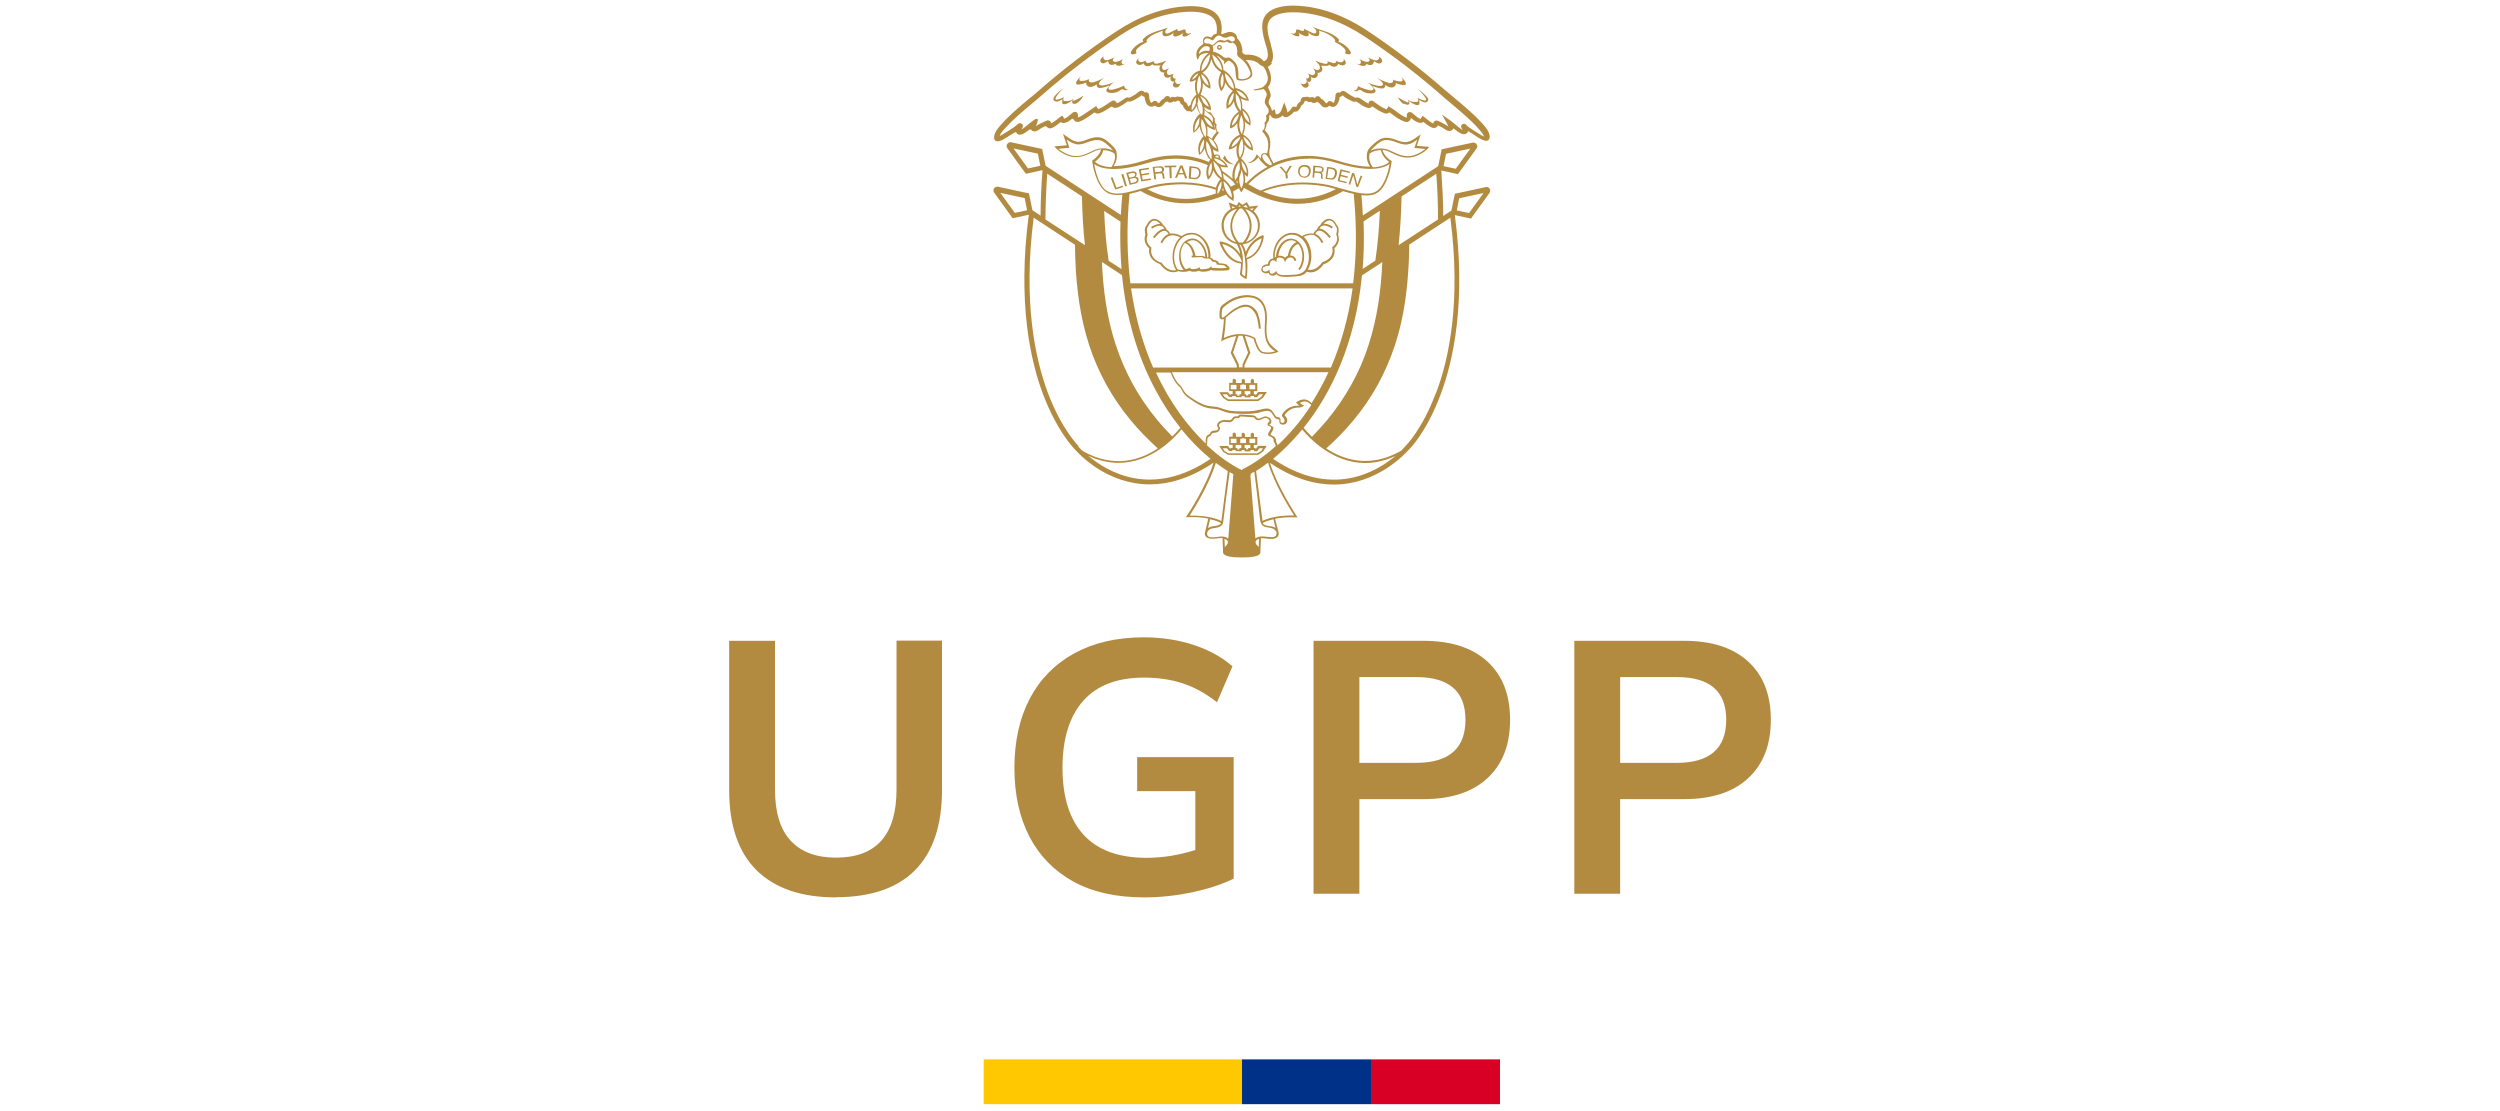 <?xml version="1.0" encoding="UTF-8"?><svg id="Capa_1" xmlns="http://www.w3.org/2000/svg" viewBox="0 0 144 64"><defs><style>.cls-1{fill:#ffc800;}.cls-1,.cls-2,.cls-3,.cls-4{stroke-width:0px;}.cls-2{fill:#d80025;}.cls-3{fill:#003189;}.cls-4{fill:#b38b40;}</style></defs><path class="cls-4" d="M48.16,51.69c-2,0-3.52-.52-4.58-1.56-1.05-1.04-1.58-2.58-1.58-4.62v-8.6h2.64v8.57c0,1.31.3,2.29.9,2.94.6.65,1.47.98,2.61.98,2.33,0,3.49-1.31,3.49-3.93v-8.57h2.62v8.6c0,2.04-.52,3.58-1.55,4.62-1.03,1.04-2.56,1.56-4.57,1.56Z"/><path class="cls-4" d="M65.91,51.69c-1.61,0-2.97-.3-4.08-.91-1.11-.61-1.95-1.47-2.53-2.58-.58-1.12-.87-2.44-.87-3.97s.3-2.88.89-4c.59-1.12,1.45-1.99,2.56-2.6,1.12-.61,2.45-.92,4.01-.92,1.02,0,1.98.15,2.87.44.9.3,1.64.71,2.23,1.23l-.89,2.07c-.65-.51-1.31-.87-1.98-1.09-.67-.22-1.42-.33-2.23-.33-1.54,0-2.71.45-3.5,1.34-.79.9-1.19,2.18-1.19,3.86s.41,2.98,1.22,3.86c.81.88,2.02,1.32,3.62,1.32.45,0,.92-.04,1.39-.11.47-.08.95-.19,1.42-.34v-3.39h-3.35v-1.96h5.56v7c-.67.33-1.47.59-2.4.79-.92.19-1.84.29-2.75.29Z"/><path class="cls-4" d="M75.66,51.48v-14.57h6.32c1.6,0,2.83.4,3.7,1.2.87.8,1.3,1.91,1.3,3.35s-.43,2.55-1.3,3.36c-.87.81-2.1,1.21-3.7,1.21h-3.68v5.45h-2.64ZM78.3,43.94h3.26c1.9,0,2.85-.83,2.85-2.48s-.95-2.46-2.85-2.46h-3.26v4.94Z"/><path class="cls-4" d="M90.68,51.48v-14.57h6.32c1.6,0,2.83.4,3.7,1.2.87.8,1.3,1.91,1.3,3.35s-.43,2.55-1.3,3.36c-.87.81-2.1,1.21-3.7,1.21h-3.68v5.45h-2.64ZM93.32,43.94h3.26c1.9,0,2.85-.83,2.85-2.48s-.95-2.46-2.85-2.46h-3.26v4.94Z"/><path class="cls-4" d="M72.72,15.66c.07.08.21.12.35.06.02.06.07.11.14.14.03.01.06.02.09.02.07,0,.15-.03.23-.09.09.13.31.16.54.16.13,0,.27-.01.39-.02.06,0,.12,0,.16-.01.29-.01.5-.08.66-.27.15.05.54.15.96-.43.12-.04.73-.26.62-.92.09-.08.38-.39.21-.78.02-.09.09-.38-.05-.52-.03-.06-.16-.34-.4-.39-.15-.03-.3.03-.45.19-.02.02-.09.09-.11.16-.14.08-.19.22-.21.27-.11.06-.17.16-.2.23-.2-.04-.42,0-.66.14-.16-.12-.35-.19-.56-.19h0c-.26,0-.52.12-.73.34-.27.3-.4.73-.36,1.14-.06,0-.11.01-.16.05-.09.06-.14.17-.15.28h0s0,0,0,0c-.11,0-.21.03-.29.1-.13.15-.09.29-.03.36M75.73,13.58c.28.11.39.42.39.42l.1-.04s-.13-.36-.46-.49h0c.03-.06.09-.16.2-.18.11-.02.3.04.61.42l.09-.07c-.25-.32-.47-.47-.66-.47.03-.06.08-.13.17-.16.14-.05.32,0,.54.15l.06-.09c-.2-.14-.38-.2-.53-.18,0-.01.02-.02.03-.03.12-.12.24-.18.35-.16.2.04.32.33.32.33h0s.01.02.01.02c.1.09.05.34.02.43v.02s0,.02,0,.02c.18.39-.18.68-.2.69l-.03.02v.03c.13.65-.52.82-.55.83h-.02s-.01.02-.01.02c-.33.46-.66.46-.83.42.26-.42.28-1.05.02-1.54-.07-.14-.16-.26-.26-.35.24-.12.46-.15.64-.08M72.82,15.38c.06-.06.15-.07.2-.06.05,0,.07,0,.09-.02.02-.01.04-.04.03-.08,0-.08.04-.16.1-.2.06-.04.14-.04.19,0l.1.08v-.13s0-.06.02-.09c.04-.04.12-.06.19-.04.05,0,.2.03.23.14l.04.13.06-.12c.07-.13.2-.18.3-.16.1.01.17.09.19.2l.11-.02c-.03-.16-.13-.26-.28-.29-.03,0-.05,0-.08,0,.03-.17.14-.58.47-.67.06.07.11.15.15.25.16.39.09.9-.15,1.19l.08.07c.27-.32.34-.87.16-1.3-.12-.3-.34-.48-.61-.51-.22-.02-.43.07-.61.27-.16.18-.27.43-.3.7,0,0,0,.04,0,.06-.01,0-.03.02-.04.03-.01.01-.02.02-.03.04-.03-.37.1-.75.34-1.02.18-.2.41-.31.64-.31h0c.33,0,.63.2.81.56.24.47.23,1.06-.03,1.45-.1.19-.42.29-.61.29-.04,0-.1,0-.17.01-.26.02-.75.06-.84-.11l-.02-.03-.03-.08c-.08.09-.2.19-.31.15-.04-.02-.08-.06-.08-.12v-.12s-.09.07-.09.07c-.11.08-.22.06-.28,0-.05-.05-.04-.13.02-.21M73.63,14.73c.03-.25.13-.48.27-.65.15-.17.33-.25.51-.24.1.01.19.05.27.11-.38.15-.47.64-.5.78-.06.02-.12.06-.16.12-.06-.07-.15-.11-.27-.12-.04,0-.09,0-.13,0"/><path class="cls-4" d="M66.2,14.29c-.11.66.5.88.62.92.27.38.56.47.77.47.13,0,.23-.04.28-.06.1.03.2.04.3.04.12,0,.25-.02.36-.07.03.03.09.06.19.06.1,0,.23,0,.34-.06.04.04.11.06.2.06.18,0,.36-.01.5-.11.03.02.07.04.13.04.27.01.54.02.81-.01.06,0,.11-.03.12-.08.01-.05-.01-.11-.06-.15-.01,0-.02-.01-.03-.02-.02-.01-.04-.02-.04-.03,0,0,0,0,0-.01,0-.01-.01-.03-.03-.04h-.02c-.08-.05-.19-.06-.3-.07-.05,0-.09,0-.13-.01-.03-.11-.15-.18-.27-.18-.01,0-.03,0-.03,0,0,0-.01-.01-.02-.02,0,0,0-.01-.01-.02-.04-.05-.1-.08-.16-.09.03-.4-.1-.81-.37-1.1-.2-.22-.45-.34-.71-.34h-.02c-.2,0-.39.07-.56.19-.24-.13-.46-.18-.66-.14-.03-.06-.09-.17-.2-.23-.02-.05-.07-.19-.21-.27-.02-.06-.09-.14-.11-.16-.15-.15-.3-.21-.45-.19-.24.05-.37.32-.4.39-.14.14-.08.43-.05.52-.17.39.12.7.21.78M69.78,15h0s.02.05.05.06c.03.02.06.02.09.02.08,0,.16.05.16.12v.04s.04,0,.04,0c.05.01.12.02.18.02.09,0,.18.02.25.04,0,0,0,0,0,0,0,0,0,.02.01.02.02.04.06.05.08.07,0,0,.02.01.02.02.02.01.02.02.02.02,0,0,0,0-.03,0-.26.03-.53.02-.79,0-.05,0-.07-.01-.07-.02l-.02-.08-.06.06c-.12.1-.29.11-.47.12-.05,0-.11,0-.12-.04l-.02-.08-.07.04c-.09.06-.2.07-.34.07-.06,0-.11-.01-.11-.03l-.02-.06-.06.03c-.06.03-.14.05-.21.06-.26-.27-.36-.77-.23-1.18.03-.09.09-.22.18-.32.35.09.45.56.48.72h-.08s0,.11,0,.11l.52-.02s.09,0,.11.01c.05.05.1.07.15.07.03,0,.06,0,.09,0,.09,0,.18,0,.23.06M68.37,13.95c.07-.05.16-.09.27-.11.15-.02.31.04.45.18.21.2.33.5.33.79-.01,0-.03-.02-.04-.03-.06-.04-.14-.04-.19-.04h-.33c-.02-.14-.13-.64-.5-.79M68.62,13.5h0c.23,0,.46.1.64.31.24.26.36.65.34,1.02h-.05s-.01,0-.02,0c0-.32-.13-.66-.37-.88-.17-.16-.36-.23-.54-.21-.3.04-.53.25-.64.59-.12.37-.09.89.2,1.23-.12,0-.24-.01-.35-.04-.26-.39-.27-.98-.03-1.45.18-.36.48-.56.81-.56M66.1,13.49c-.03-.09-.08-.34.02-.43h.01s0-.02,0-.02c0,0,.12-.29.32-.33.11-.02.22.03.35.16,0,0,.02.02.03.03-.15-.01-.33.05-.53.18l.06.09c.22-.15.4-.2.54-.15.09.03.14.1.17.16-.19,0-.41.15-.66.47l.09.07c.3-.39.5-.44.61-.42.1.02.17.12.2.18t0,0c-.33.13-.45.47-.46.49l.1.04s.11-.31.39-.42c.18-.07.4-.04.64.08-.1.09-.19.21-.26.35-.25.49-.24,1.12.02,1.54-.17.04-.5.04-.83-.42v-.02s-.03,0-.03,0c-.03,0-.68-.18-.56-.83v-.03s-.02-.02-.02-.02c-.02-.01-.38-.3-.2-.69v-.02s0-.02,0-.02Z"/><path class="cls-4" d="M71.48,15.2c0,.18-.02.38-.06.58v.02s.01.02.01.02c0,0,.12.16.32.23l.06.02v-.07s.08-.52.02-1.06c.67-.21.88-.89.94-1.17.04-.17.03-.18,0-.2l-.02-.02h-.03c-.57.23-.84.65-.96.97-.04-.17-.11-.32-.18-.45.55-.06.99-.53.99-1.09,0-.32-.14-.61-.36-.81l.27-.33-.51.06-.15-.26-.26.16-.21-.17-.11.21-.47-.18.12.38c-.36.21-.53.59-.53.94,0,.45.27.95.87,1.07.02.03.15.22.21.6-.19-.3-.54-.64-1.13-.74h-.05s-.01.04-.01.04c-.02.05.12.35.26.57.18.28.49.61.96.66M71.8,14.77c.07-.29.28-.79.87-1.05-.04.25-.23.95-.9,1.14l.02-.09ZM72.22,12l-.1.12s-.1-.07-.15-.09l.25-.03ZM72.46,13c0,.44-.29.82-.7.94.65-.87.19-1.62-.04-1.9.42.11.74.5.74.95M71.77,11.8l.1.18c-.09-.04-.18-.06-.27-.07l.17-.11ZM71.38,11.82l.1.08s-.01,0-.02,0c-.05,0-.09,0-.13.01l.05-.09ZM71.15,11.95c-.06.02-.11.04-.16.06l-.05-.14.21.08ZM70.48,13c0-.41.24-.85.77-.96-.23.28-.7,1.02-.05,1.91-.49-.13-.71-.56-.71-.95M71.41,12.01s.03,0,.05,0c.03,0,.05,0,.08,0,.11.11.9.94.05,1.96-.04,0-.08,0-.12,0-.04,0-.07,0-.11,0-.85-1.03-.05-1.86.06-1.96M71.38,14.09s.05,0,.07,0c.12.16.2.39.24.67l.02.11v.05c.06.42.03.84.01,1-.1-.05-.16-.12-.19-.15.04-.22.05-.43.06-.63v-.22s0,0,0,0c-.02-.44-.13-.7-.2-.83M71.48,14.95l.07.14h0c-.71-.05-1.05-.79-1.15-1.04.65.15.96.62,1.09.9"/><path class="cls-4" d="M67.73,4.78c-.05-.05-.05-.15-.02-.21,0-.02.02-.04.04-.05,0,0,0,0,0,0-.06.03-.16,0-.19-.07-.04-.08.01-.19.1-.22-.07.01-.13.05-.2.07-.07.02-.15.03-.2-.01-.05-.04-.06-.13-.04-.19.02-.06.07-.12.12-.17-.11.02-.21.13-.31.1-.11-.04-.12-.19-.06-.29.06-.1.16-.16.22-.26-.16.08-.34.14-.51.18-.06.01-.14.02-.18-.02-.04-.03-.03-.09,0-.12l-.25.08c-.06.02-.12.04-.18.02-.06-.02-.1-.09-.07-.14-.09.05-.19.11-.29.1-.06,0-.11-.04-.14-.09-.04-.06,0-.09.05-.14-.1.04-.2.16-.17.27.02.08.12.12.2.12s.16-.05.23-.1c-.03.02.06.12.07.13.06.04.15.06.22.04.04,0,.08-.03.12-.05.01,0,.11-.05.11-.06,0,.05.08.07.13.07.11,0,.22,0,.33,0-.08.07-.1.19-.05.29.05.09.17.14.27.11-.09.09-.02.26.11.3.1.03.22-.02.29-.1-.01.01-.02.03-.03.04,0,.02-.01.03-.02.05-.01.03-.02.07-.01.1,0,.03.02.06.04.09.02.02.04.04.06.05.01,0,.03,0,.04,0,.04,0,.06-.01.09-.03-.02.03-.04.06-.05.1-.02.03-.03.07-.04.1-.01.09.06.16.14.17.05,0,.09,0,.14-.02.09-.05.14-.15.19-.25-.07.09-.23.1-.31,0"/><path class="cls-4" d="M63.59,3.64c.07-.02.13-.06.19-.1.02,0,.04-.02.05,0,.01.01.01.03.02.05,0,.08.09.14.18.15.08,0,.17-.03.24-.08,0,.02,0,.03,0,.05.03.05.1.08.17.08.06,0,.13-.02.19-.04.08-.02.16-.05.21-.12-.04.04-.09.08-.15.07-.06,0-.1-.08-.09-.14.01-.06.05-.11.09-.16-.11.06-.22.12-.35.15-.05.01-.1.02-.15.01-.05-.01-.1-.06-.09-.11,0-.03.02-.05.04-.08.03-.03.07-.06.11-.08-.1.04-.2.08-.3.12-.07.03-.15.06-.23.06-.08,0-.16-.06-.17-.14,0-.03,0-.06.02-.09-.01,0-.03.02-.04.03-.05.04-.1.08-.13.14-.03.06-.03.13.01.18.05.05.13.07.2.05"/><path class="cls-4" d="M68.61,1.9s-.02,0-.03.01c0,0-.02,0-.03.01-.04.01-.07.02-.11.02-.06,0-.12-.04-.14-.1,0-.04,0-.08-.02-.12-.02-.03-.07-.03-.11-.02-.09.02-.28.15-.35.04-.01-.02-.01-.04,0-.06,0-.01,0-.03.01-.04-.08.07-.16.09-.25.14-.09.05-.18.09-.27.13-.05.02-.13.04-.17-.01-.05-.06,0-.17.05-.22.05-.06.05-.06.11-.1-.24.09-.45.15-.7.23-.26.09-.51.2-.71.39-.03.03-.06.06-.07.1,0,.04.01.09.05.1-.29.09-.54.29-.7.54-.03.05-.06.13-.01.17.02.02.05.02.08.02.08,0,.17-.03.24-.08-.05-.03-.06-.1-.04-.15.02-.05.06-.1.1-.13.16-.15.36-.27.57-.36-.03.01-.07-.02-.07-.05,0-.04.02-.07.04-.09.02-.02.04-.05.06-.07.1-.1.21-.17.33-.23.13-.06.26-.11.4-.16.02,0,.04-.01.06-.02,0,0,.05-.01.05-.02-.04.13-.05.32.14.32.19,0,.38-.09.5-.23-.04.06-.07.14-.03.2.04.05.12.05.18.03.15-.04.29-.11.4-.21-.05.06-.09.15-.04.2,0,0,.01.01.02.02.03.01.07.01.11,0,.05,0,.1-.02.15-.05.06-.03.12-.07.17-.11,0,0,.04-.03.02-.03"/><path class="cls-4" d="M64.75,4.93c-.22.11-.46.19-.71.24-.07.01-.18,0-.19-.07,0-.03.01-.06.03-.09.08-.12.2-.23.33-.3-.22.1-.45.18-.68.21-.1.01-.23,0-.23-.1,0-.04.02-.07.05-.11.09-.11.2-.21.33-.29-.2.13-.41.23-.64.3-.09.03-.2.05-.28,0-.05-.04-.06-.12-.03-.17-.14.08-.29.12-.45.11-.03,0-.06,0-.08-.02-.07-.07.01-.19.07-.26-.09.09-.18.18-.25.29-.04.06-.06.15,0,.19.02.01.05.01.08.01.05,0,.11,0,.16-.02.03,0,.07-.01.1-.02.04-.01.08-.02.11-.04.02,0,.09-.03.1-.05-.05.13.09.27.23.27.14,0,.27-.08.39-.16-.05.07,0,.16.07.2.07.03.16.02.24,0,.14-.03.27-.07.41-.13-.05.13-.24.22-.17.34.03.05.09.07.14.08.22.04.46,0,.64-.14.04-.03.08-.06.13-.06.04,0,.07.03.11.04.07.03.16.02.23-.02-.14.01-.26-.13-.24-.26"/><path class="cls-4" d="M61.81,5.83s0-.07.01-.1c0-.01.01-.02.02-.03-.01,0-.02.01-.04.02-.01,0-.03.02-.04.02-.03.01-.05.03-.08.04-.06.02-.12.04-.18.04-.04,0-.08,0-.12,0-.02,0-.04,0-.06,0-.02,0-.04,0-.05-.02-.01-.02-.02-.04-.02-.06,0-.02,0-.05,0-.07,0,0,0-.01,0-.02,0-.02.01-.04.03-.05.01-.02.02-.03.04-.04-.13.09-.28.15-.43.18-.02,0-.05,0-.07,0-.04-.03-.02-.09,0-.14.12-.2.28-.37.46-.53-.19.12-.36.27-.5.43-.06.07-.12.15-.1.24.02.08.12.11.2.11.08,0,.15-.05.22-.08.02-.01.04-.02.06-.03.02,0,.04-.01.05-.02-.02.06-.03.12-.03.17,0,.03,0,.05.02.07.01.02.04.04.06.04.03,0,.06,0,.09,0,.04-.01.08-.02.12-.04.06-.02.12-.05.17-.09.04-.02.07-.05.11-.09,0,0,.01-.02.02-.02,0,.01,0,.02,0,.03,0,.01,0,.02-.01.04,0,.03,0,.06,0,.08.01.03.04.06.06.07.01,0,.03,0,.04,0,.02,0,.03,0,.05,0,.06,0,.11-.04.16-.07.14-.1.26-.24.33-.4-.16.11-.33.21-.51.28-.02,0-.09.03-.1,0"/><path class="cls-4" d="M77.34,3.36c.05.04.08.07.05.14-.03.06-.08.08-.14.09-.1.01-.2-.04-.29-.1.03.05-.01.12-.07.14-.06.02-.12,0-.18-.02l-.25-.08s.03.09,0,.12c-.05.04-.12.03-.18.02-.18-.04-.35-.1-.51-.18.06.09.16.16.22.26.06.1.05.25-.06.28-.11.04-.2-.07-.31-.1.05.05.1.1.12.17.02.06.02.15-.04.19-.05.05-.14.04-.2.01-.07-.02-.13-.06-.2-.07.08.03.14.14.1.22-.03.07-.12.1-.19.07,0,0,0,0,0,0,.01.01.03.03.04.05.03.06.03.16-.02.21-.07.09-.24.09-.31,0,.04.1.09.2.19.25.04.02.09.03.13.02.08-.01.15-.08.14-.17,0-.04-.02-.07-.03-.1-.02-.03-.04-.06-.05-.1.03.02.05.04.09.04.01,0,.03,0,.04,0,.03-.01.05-.03.06-.05.02-.02.03-.06.04-.09,0-.03,0-.07-.01-.1,0-.02-.01-.03-.02-.05,0-.01-.02-.03-.03-.04.07.08.19.13.29.1.12-.04.19-.21.11-.3.1.03.22-.02.27-.11.05-.09.03-.22-.05-.29.11,0,.22,0,.33,0,.06,0,.13-.01.13-.07,0,.01.1.06.11.07.04.02.08.04.12.05.07.01.16,0,.22-.04.01-.01.1-.11.07-.13.07.04.15.09.24.1.09,0,.18-.04.2-.12.03-.11-.07-.24-.17-.27"/><path class="cls-4" d="M78.28,3.71c-.06,0-.11-.04-.15-.07.04.07.13.1.21.12.06.02.12.04.19.04.06,0,.13-.03.17-.08,0-.02,0-.03,0-.05.07.05.15.08.24.08.09,0,.17-.07.18-.15,0-.02,0-.04.02-.05.01-.01.04,0,.05,0,.06.04.12.08.19.1.07.02.15,0,.2-.05.04-.05.04-.12.01-.18-.03-.06-.08-.1-.13-.14-.01,0-.03-.02-.04-.03.01.03.02.06.02.09-.01.08-.09.13-.17.14-.08,0-.16-.03-.23-.06-.1-.04-.2-.08-.3-.12.04.02.08.05.11.08.02.02.04.05.04.07,0,.05-.04.1-.09.11-.05.01-.1,0-.15-.01-.12-.03-.24-.09-.35-.15.04.05.08.1.09.16,0,.06-.03.14-.09.14"/><path class="cls-4" d="M74.38,1.93s.11.09.17.11c.05.02.1.04.15.05.04,0,.07,0,.11,0,0,0,.02,0,.02-.02.05-.05,0-.14-.04-.2.11.1.25.17.4.21.06.02.14.02.18-.03.04-.06,0-.14-.03-.2.12.14.31.23.5.23.18,0,.17-.19.13-.32,0,0,.05.01.05.02.02,0,.04.01.06.02.14.04.27.09.4.16.12.06.24.14.33.23.02.02.04.04.06.07.02.03.04.06.04.09,0,.04-.04.07-.07.05.21.08.4.21.56.36.04.04.08.08.1.14.02.05,0,.12-.04.15.07.05.15.08.24.08.03,0,.06,0,.08-.02.05-.04.02-.12-.01-.17-.16-.25-.41-.45-.7-.54.04,0,.06-.06.05-.1,0-.04-.04-.07-.07-.1-.2-.19-.45-.3-.71-.39-.26-.09-.52-.16-.77-.28.06.04.13.08.18.14.05.05.1.16.05.22-.04.05-.12.04-.17.02-.09-.04-.18-.08-.27-.13-.09-.05-.17-.07-.25-.14,0,.01.01.03.01.04,0,.02,0,.04,0,.06-.07.11-.26-.02-.35-.04-.04,0-.09,0-.11.02-.02.03,0,.08-.02.12-.01.06-.08.1-.14.1-.04,0-.08,0-.11-.02,0,0-.02,0-.03-.01,0,0-.02-.01-.03-.01-.01,0,.02.03.02.03"/><path class="cls-4" d="M78.2,5.21s.07-.04.11-.04c.05,0,.09.03.13.06.18.13.42.18.64.14.06-.01.12-.03.14-.08.06-.12-.12-.22-.17-.34.13.06.27.1.41.13.08.02.16.03.24,0,.07-.04.12-.13.07-.2.12.08.24.16.39.16.14,0,.28-.14.23-.27,0,.02.08.04.1.05.04.01.07.03.11.04.03,0,.06.02.1.02.05.01.11.02.16.02.03,0,.05,0,.08-.01.06-.04.04-.13,0-.19-.07-.11-.16-.2-.25-.29.06.07.15.19.07.26-.02.02-.05.02-.08.02-.16,0-.31-.03-.45-.11.03.05.02.14-.03.17-.08.06-.19.04-.28,0-.23-.07-.44-.17-.64-.3.12.08.23.17.33.29.02.03.05.07.05.11,0,.09-.14.11-.23.1-.24-.04-.47-.11-.68-.21.13.07.25.18.33.3.02.03.04.06.03.09-.01.07-.11.08-.19.07-.25-.05-.49-.13-.71-.24.02.13-.1.27-.24.26.07.04.16.05.23.02"/><path class="cls-4" d="M80.87,5.96s.1.06.16.07c.02,0,.03,0,.05,0,.01,0,.03,0,.04,0,.03-.02.05-.04.06-.07,0-.03.01-.05,0-.08,0-.01,0-.03-.01-.04,0,0,0-.02,0-.03,0,0,.02.01.02.02.04.03.07.06.11.09.05.03.11.06.17.09.04.01.08.03.12.04.03,0,.06.01.09,0,.02,0,.05-.02.06-.04.01-.02.02-.05.02-.07,0-.06,0-.12-.03-.18.02.01.03.02.05.02.02.01.04.02.06.03.07.04.14.08.22.09.08,0,.17-.03.2-.11.03-.09-.03-.17-.1-.24-.15-.16-.32-.31-.5-.43.17.16.33.33.46.53.03.04.05.11,0,.14-.02.01-.05,0-.07,0-.15-.03-.3-.09-.43-.18.02.01.03.03.04.04.01.01.02.03.03.05,0,0,0,.01,0,.02,0,.02,0,.05,0,.07,0,.02-.01.04-.02.06-.01.01-.03.01-.05.02-.02,0-.04,0-.06,0-.04,0-.08,0-.12,0-.06,0-.12-.02-.18-.04-.03-.01-.06-.02-.08-.04-.01,0-.03-.02-.04-.02-.01,0-.02-.02-.04-.02,0,.01.01.02.02.03.01.03.02.06.01.1s-.08.01-.1,0c-.18-.07-.35-.17-.51-.28.07.16.19.3.33.4"/><path class="cls-4" d="M71.12,9.46c-.43-.06-.57-.51-.57-.51l-.11.17c.29.41.67.34.67.34"/><path class="cls-4" d="M70.24,2.59c-.07,0-.14.06-.14.14s.06.14.14.14.14-.06.14-.14-.06-.14-.14-.14M70.24,2.78s-.06-.03-.06-.06.03-.06.06-.06.06.03.06.06-.03.06-.06.06"/><path class="cls-4" d="M85.81,10.87c-.04-.07-.12-.1-.2-.1l-1.81.39-.2.97-.47.31c0-.84-.05-1.71-.11-2.62l.96.21,1.07-1.48c.05-.07.06-.17,0-.24-.04-.07-.12-.1-.2-.1l-1.81.39-.2.97-4.34,2.84c-.02-.37-.04-.75-.08-1.14,0-.01,0-.02,0-.03.1.01.2.02.3.02.24,0,.45-.05.62-.16.6-.39.79-1.55.82-1.79v-.03s-.06-.04-.06-.04c-.11-.08-.39-.29-.47-.61.1.01.19.03.29.07.08.03.17.07.26.12.25.12.54.26.9.26.12,0,.24-.02.37-.05.57-.19.8-.48.81-.49l.06-.08-.71-.06.22-.66-.14.1s-.34.25-.49.3h-.03c-.13.05-.29.1-.72-.07-.27-.11-.5-.15-.7-.13-.25.03-.43.19-.59.32-.15.14-.35.3-.41.51v.03s-.02.07-.02.11h0s0,.01,0,.01c0,.07,0,.13,0,.2.01.1.04.19.08.28.03.07.07.14.11.2t0,0c-.44,0-1.04-.08-1.85-.34-.59-.18-1.17-.28-1.73-.28h0c-.8,0-1.47.18-2.01.43,0-.02,0-.04,0-.05-.02-.04-.04-.08-.06-.12-.07-.1-.13-.21-.15-.34-.02-.14,0-.28.03-.42.03-.2.02-.38-.03-.56-.03-.11-.08-.2-.15-.28-.03-.03-.06-.06-.08-.1-.01-.01-.02-.03-.04-.05.07-.11.1-.22.1-.33,0-.01.01-.03.02-.04h.01s.02-.04.03-.06c.02-.02.04-.05.05-.07.04-.07.05-.14.05-.22v-.12s.04-.02.05-.04c.06.14.17.22.32.22.14,0,.29-.07.4-.18.02.03.06.07.11.09.12.04.23-.03.27-.06.1-.07.2-.14.28-.25.04.01.08.01.11,0,.14-.02.22-.16.27-.27v-.02c.03-.05.04-.06.05-.07.1-.05.15-.15.18-.24.01,0,.03,0,.04-.01.05-.02.07-.02.11.02.06.05.15.05.21.02.06.06.13.08.21.07.05,0,.1-.03.14-.07.02.01.04.03.07.04.04.02.07.05.12.11l.02.02c.1.14.21.16.28.16.06,0,.14-.02.22-.1.12.08.21.07.27.06.07-.02.16-.07.23-.22.06-.12.09-.24.1-.35.06,0,.12-.03.17-.09.02.01.03.03.04.04.02.02.04.04.06.05.12.09.26.16.4.23.04.02.1.05.16.05.06,0,.1,0,.13-.01.02.01.04.02.06.04.38.27.61.39.78.3.02-.01.05-.03.07-.07.22.16.45.31.72.41.06.02.12.02.17,0,.04-.01.08-.04.1-.06.06.04.12.08.18.13.2.15.41.3.65.39.14.06.23.04.29,0,.07-.05.11-.12.12-.2.13.11.26.22.47.28h.01c.11.02.18,0,.23-.05.15.12.31.24.5.33.09.04.19.03.27-.03.04-.03.06-.06.07-.1.15.07.29.14.42.23.06.04.22.16.39.05.04-.02.07-.06.09-.11.08.07.16.13.25.19.08.06.31.22.48.12.04-.02.09-.06.11-.15.05.03.1.06.16.1.08.05.17.1.25.16.18.12.37.25.59.3h.01s.02,0,.04,0c.05,0,.1-.02.13-.05.05-.05.07-.11.07-.19-.03-.32-.24-.54-.42-.75-.48-.53-1.04-1-1.58-1.45-.2-.17-.42-.35-.62-.52-1.38-1.2-2.81-2.3-4.37-3.34-1.37-.92-2.76-1.42-4.12-1.48-.59-.03-1.05.05-1.42.23-.84.44-.57,1.35-.37,2.02l.02.06c.12.36.13.62.04.76-.04.06-.09.1-.17.13,0,0,0,0,0,0l-.02-.02c-.35-.4-.9-.37-1.06-.36-.06-.04-.13-.08-.16-.11.02-.25-.04-.48-.16-.67-.04-.06-.09-.12-.14-.17,0,0,0,0,0,0,0,0,0,0,0-.01,0-.09-.05-.18-.11-.24-.08-.07-.19-.11-.31-.11-.11,0-.2.04-.28.07h-.02c-.06.03-.13.06-.17.05,0,0-.02,0-.03-.01.08-.43,0-.83-.22-1.09-.4-.47-1.18-.53-1.75-.5-1.37.07-2.75.57-4.12,1.48-1.56,1.04-2.99,2.14-4.37,3.34-.2.18-.41.35-.62.52-.54.45-1.1.92-1.58,1.46-.18.2-.39.43-.42.74-.01.13.06.19.09.21.03.02.07.03.12.03.11,0,.25-.06.43-.17.1-.07.2-.13.3-.19.08-.05.17-.1.25-.15.03-.02.08-.02.1.02.03.05.06.07.09.09.15.07.35-.03.65-.27.03-.02.07-.02.1,0,.02.02.04.04.06.06.16.1.32-.01.39-.06.11-.08.23-.14.36-.2.03-.01.06,0,.08.02.01.02.03.03.05.05.08.06.18.07.27.03.17-.08.31-.19.45-.3.02-.01.03-.02.05-.04.05.04.12.07.23.05h.01c.16-.05.28-.13.39-.22.04-.03.09-.02.11.02.02.04.05.08.1.11.06.03.15.06.28,0,.25-.1.45-.25.65-.39.06-.04.12-.09.18-.13.02.02.06.05.1.06.05.02.11.02.17,0,.25-.09.46-.23.67-.37.03-.02.06-.02.09,0,.03.02.06.04.1.05.16.04.38-.09.71-.32.03-.02.05-.04.07-.05.03.01.07.02.13.01h.02c.17-.05.32-.14.46-.23l.08-.05s.04-.03.06-.05c.01,0,.03-.02.04-.04.04.04.08.07.13.08.03,0,.05.03.05.06.03.2.11.43.28.5.05.02.15.05.27-.02.02-.01.05-.01.07,0,.07.05.14.07.19.07.07,0,.18-.03.28-.16l.02-.02c.05-.06.07-.1.12-.11.03-.01.05-.02.07-.04.04.04.09.06.14.07.08.01.15-.01.21-.07.07.03.15.03.21-.02.04-.03.06-.04.11-.01.01,0,.03.01.04.01.03.09.07.18.18.24.02,0,.02.01.04.07v.02c.06.1.14.24.28.26.04,0,.08,0,.13-.02,0,0,0,0,0,0l.02.08.07-.04c.11-.07.2-.18.27-.33.03.17.1.32.19.45-.3.25-.45.65-.39,1.01v.08s.08-.04.08-.04c.11-.06.21-.18.29-.33.03.21.11.4.23.57-.3.31-.36.68-.27,1.02l.02.07.06-.05c.1-.07.19-.2.25-.34.02.1.05.2.09.29.09.19.07.24.23.36-.03.04-.06.09-.08.14-.53-.22-1.16-.38-1.91-.38-.56,0-1.14.09-1.73.28-.81.25-1.41.34-1.85.34t0,0c.04-.06.08-.13.11-.2.04-.09.07-.19.08-.28,0-.07,0-.13,0-.2h0s0-.01,0-.01c0-.04-.01-.07-.02-.11v-.03c-.06-.21-.26-.38-.41-.51-.16-.14-.33-.29-.59-.32-.2-.02-.43.02-.7.13-.44.18-.59.13-.72.08h-.03c-.16-.07-.49-.31-.49-.31l-.14-.1.22.66-.71.06.06.08s.24.3.81.49c.13.04.25.05.37.05.35,0,.65-.14.9-.26.09-.04.18-.09.26-.12.09-.03.19-.06.29-.07-.08.31-.35.53-.46.61l-.06.04v.03c.03.23.22,1.4.82,1.79.18.12.39.16.63.16.09,0,.19,0,.29-.02-.04.39-.07.78-.09,1.17l-4.33-2.83-.2-.97s-1.81-.39-1.81-.39c-.08,0-.15.03-.2.1-.05.07-.05.17,0,.24l1.07,1.48.96-.21c-.07.9-.11,1.78-.11,2.62l-.47-.31-.2-.97s-1.81-.39-1.81-.39c-.08,0-.15.03-.2.1-.05.07-.05.17,0,.24l1.07,1.48.93-.2c-.66,5,.08,8.39.83,10.36.77,2.03,1.67,2.99,1.81,3.14.25.28,1.85,2.03,4.33,2.03,1.07,0,2.31-.33,3.67-1.25-.42,1.39-1.51,3.03-1.53,3.05l-.06.09h.11c.49-.02.88.02,1.18.08l-.18.75c-.02.07-.02.12-.02.12,0,.04.01.12.08.19.11.1.32.13.62.08.13-.02.24-.02.32-.02l.03.79s0,.03,0,.05c0,.02.01.04.02.06.1.15.45.22,1.06.22s.96-.07,1.05-.22c.02-.04.03-.08.02-.1l.03-.79c.08,0,.19,0,.32.02.3.05.5.02.62-.08.07-.07.09-.15.08-.19,0-.02,0-.04,0-.05,0-.05-.02-.09-.03-.14-.02-.08-.04-.15-.06-.23-.02-.09-.04-.18-.07-.27-.01-.06-.03-.12-.04-.17,0,0,0-.01,0-.01.3-.06.69-.1,1.18-.08h.11s-.06-.09-.06-.09c-.01-.02-1.1-1.66-1.53-3.05,1.36.92,2.6,1.25,3.68,1.25,2.48,0,4.1-1.76,4.35-2.04.04-.04.98-.96,1.79-3.12.75-1.97,1.49-5.37.83-10.36l.93.2,1.07-1.48c.05-.07.05-.17,0-.24M83.29,8.86l1.4-.3-.84,1.16-.7-.15.14-.7ZM59.22,9.71l-.84-1.16,1.4.3.14.7-.7.15ZM58.46,12.27l-.84-1.16,1.4.3.14.7-.7.15ZM80.74,11.31l1.99-1.3c.07.91.1,1.79.1,2.63l-2.27,1.48c.09-.85.15-1.77.17-2.81M78.53,12.76l.95-.62c-.04,1.04-.13,1.99-.26,2.87l-.73.48c.07-.86.09-1.77.05-2.74M78.44,15.87l1.18-.77c-.07,1.62-.29,3.23-.79,4.77-.25.79-.58,1.55-.99,2.28-.4.72-.87,1.41-1.4,2.05-.28.33-.57.65-.87.96-.22-.21-.38-.4-.48-.52,1.57-1.95,2.97-4.84,3.36-8.77M73.29,24.58s-.08-.07-.12-.08h-.02s-.04-.03-.04-.04c0,0,.02-.02.03-.02.01,0,.03-.02.05-.04.06-.08.06-.17,0-.26-.08-.12-.26-.18-.38-.14-.05.01-.1.04-.15.06-.02.01-.05.02-.07.03-.03.01-.12.04-.17,0-.02-.01-.03-.03-.05-.05-.02-.03-.05-.06-.08-.08-.05-.03-.11-.04-.16-.04l-.64-.04c-.08-.01-.14.02-.17.09-.01.01-.04.01-.09.01-.04,0-.08,0-.12.01-.07.02-.11.07-.14.12-.02.03-.04.06-.06.07-.06.04-.15.03-.24.02-.04,0-.09-.01-.13-.01-.12,0-.29.05-.38.16-.05.06-.07.14-.04.22,0,.02.02.03.03.05,0,0,.01.02.02.03.01.03,0,.07-.03.1-.04.04-.1.05-.17.05-.07,0-.16.02-.22.08-.02.02-.03.05-.04.07-.01.02-.02.04-.03.05-.01.01-.03.02-.05.03-.02,0-.04.02-.06.03-.12.08-.12.22-.12.35,0,.06,0,.1,0,.14-1.01-.97-2.05-2.32-2.86-4.09h.83s.04.07.05.11c.12.26.24.52.47.7.06.07.1.14.15.23.04.08.09.16.15.23.09.1.2.18.3.25.3.2.64.44,1.03.52.09.02.19.03.28.04.11.01.22.02.33.05.08.02.15.05.23.08.06.02.13.05.19.07.24.07.49.08.74.09.41.02.83.03,1.24-.08l.06-.02c.2-.05.41-.11.55,0,.05.04.1.11.14.18.07.12.15.24.31.25.04,0,.05,0,.05,0,0,0,0,.05,0,.08,0,.02,0,.04,0,.07.01.07.07.13.15.15.02,0,.04,0,.07,0,.07,0,.14-.03.18-.08.1-.13.05-.32-.06-.41h0s-.02-.03-.03-.04c0,0,0-.02.02-.06.16-.22.41-.37.68-.39.02,0,.04,0,.06,0,.09,0,.19-.01.28-.07l.08-.05-.09-.04c-.06-.03-.11-.06-.16-.11.2-.11.42-.15.66.12-.61.94-1.28,1.71-1.94,2.32-.01-.02-.02-.05-.03-.09h0s-.02-.06-.04-.07c0-.01-.02-.02-.02-.04,0-.02,0-.04,0-.06,0-.02,0-.04,0-.06-.02-.11-.11-.2-.26-.25-.04-.01-.05-.02-.06-.03,0-.05.04-.09.07-.15.06-.1.13-.2.08-.34M70.02,11.15c-1.74.61-3.12.19-3.93-.25.17-.05.34-.1.53-.14,1.59-.31,2.78-.05,3.41.17-.01.07-.01.15,0,.22M70.63,11.22c.1.13.22.24.35.32l.07.04v-.08c.04-.14.02-.3-.03-.47.12-.06.23-.12.35-.19.02.06.05.12.08.17l.04.07.05-.06c.04-.06.08-.13.11-.2,1.14.68,2.18.92,3.08.92,1.09,0,1.96-.35,2.53-.67,0,0,.06-.03.09-.06.22.06.43.12.63.16,0,.04,0,.07,0,.09.18,1.86.15,3.54-.04,5.06h-12.83c-.19-1.54-.23-3.25-.05-5.15.2-.05.41-.1.64-.17.91.54,2.72,1.18,4.92.21M69.55,7.31h0s-.01-.04-.01-.05c.11.1.24.17.37.21l.07.02v-.08c-.02-.16-.1-.35-.24-.51h0c-.09-.1-.23-.22-.38-.27.02-.09.03-.18.02-.28l.38.29.1.15v.31s.04.05.06.07c.01.01.02.03.03.04h.01s.02.05.02.06c0,.12.04.22.1.33-.01.02-.02.03-.04.05-.03.04-.06.07-.09.1-.06.07-.11.15-.14.25-.1-.08-.22-.16-.27-.19.02-.15.02-.32-.01-.49M69.7,3.13c0,.07-.01.15-.03.22-.02.12-.06.24-.12.35-.09.17-.22.31-.35.39,0-.27.1-.55.28-.76.07-.08.14-.14.21-.2M69.61,2.93c-.22-.03-.4.03-.55.18,0,0,0,0,0,0,0-.06.01-.11.03-.15.02-.04.04-.07.06-.1.05-.06.11-.12.19-.17.05-.02.09-.03.14-.03.04,0,.09,0,.12.02.05.01.07.04.08.1,0,.04,0,.07-.02.15h0s-.03,0-.05,0M69.28,4.92h0s0-.09,0-.14c.1.13.23.24.37.3l.07.03v-.08c.02-.16-.04-.36-.15-.53h0c-.07-.11-.19-.23-.31-.31.15-.09.29-.24.39-.44h0c.06-.11.1-.23.12-.35.04.13.1.26.15.35.1.17.25.31.42.41-.19.33-.2.73-.04,1.03l.04.07.05-.06c.09-.11.16-.27.19-.46.1.21.25.38.43.5-.06.05-.12.12-.17.19-.16.21-.23.5-.19.76v.08s.08-.04.08-.04c.13-.07.26-.21.34-.4.04.23.13.44.28.61-.14.09-.26.21-.35.35-.1.16-.15.35-.15.53v.08l.07-.02c.12-.04.25-.15.35-.29-.01.24.04.47.14.67-.07.03-.14.07-.21.12-.22.15-.37.4-.42.66v.07s.06-.01.06-.01c.13-.02.28-.1.41-.22-.06.28-.03.57.09.82-.08.09-.15.2-.22.33-.12.24-.16.51-.12.77-.16-.14-.37-.31-.61-.47-.02-.07-.04-.13-.06-.17h0s-.03-.05-.04-.08c.1.04.2.06.3.06.03,0,.05,0,.08,0h.07s-.03-.07-.03-.07c-.06-.15-.2-.3-.37-.4h0s-.02-.01-.04-.02c0-.12-.04-.23-.18-.25-.05,0-.1,0-.15.01-.01,0-.02,0-.03,0,0,0,0-.01-.01-.02-.03-.09-.05-.19-.06-.29.08.06.16.1.24.13l.07.02v-.07c0-.16-.07-.35-.2-.52h0s-.04-.04-.07-.06c.01-.03.02-.06.04-.09.07-.11.14-.23.23-.33.01-.02.03-.03.05-.03-.09-.05-.14-.11-.16-.22-.01-.08-.02-.16,0-.24,0-.01,0-.03.02-.03-.06-.02-.1-.07-.11-.13-.01-.05-.02-.13-.01-.18v-.03s-.23-.34-.23-.34c0,0-.23,0-.36-.2,0,0,0,0,0-.01,0-.04,0-.07-.01-.11.09.08.2.14.31.17l.07.02v-.08c0-.16-.08-.35-.21-.52h0c-.1-.13-.24-.23-.39-.3.07-.14.12-.31.13-.49M69.19,4.27c.12.07.23.19.29.29.08.12.13.26.14.38-.11-.06-.21-.15-.28-.26-.04-.07-.08-.14-.11-.22-.01-.04-.02-.08-.03-.11,0-.02-.01-.05-.01-.07M69.83,3.14c.15.1.29.24.39.39.1.17.16.36.17.52-.15-.08-.28-.21-.37-.36-.11-.18-.17-.38-.19-.55M70.42,4.24c.04.12.07.28.06.43-.01.15-.05.29-.11.39-.1-.25-.08-.56.06-.81M70.55,4.21c.15.1.29.25.38.41.08.15.13.3.14.45v.06c-.3-.16-.49-.53-.52-.92M71.06,5.34s0,.03,0,.05c0,.03,0,.05,0,.08-.01.1-.04.2-.07.3-.06.13-.14.24-.23.31,0-.21.06-.42.18-.59.04-.05.08-.11.13-.15M71.63,7.19c0,.19-.04.38-.1.52h-.02c-.12-.24-.16-.52-.1-.79.02-.09.05-.2.08-.29.09.17.14.37.14.56M71.57,6.37c.11.08.21.19.28.31.07.13.11.27.12.39-.16-.11-.29-.28-.35-.49-.02-.07-.04-.14-.05-.21M71.28,10.17c-.04.09-.09.16-.14.22-.06-.26-.03-.56.09-.81.05-.09.1-.18.15-.25.01.07.02.14.03.22,0,.07,0,.14,0,.21-.04.09-.07.18-.1.29-.01.05-.02.09-.02.14M71.29,10.55s0,0-.01,0c-.02-.02-.04-.05-.07-.07.02-.02.05-.05.07-.08,0,.05,0,.1.01.15M70.47,10.43c.15.11.28.26.36.43.09.18.13.37.13.53-.21-.14-.37-.38-.44-.66-.02-.1-.05-.21-.05-.31M70.49,10.97s-.02,0-.03.01c-.02,0-.04-.02-.06-.03.01-.02.02-.05.03-.08h0s0-.03.01-.05c.01.05.03.09.05.14M70.9,10.76c-.11-.18-.26-.34-.42-.46,0-.07-.01-.19-.04-.31.26.18.47.35.62.5,0,0,0,.02,0,.02l.02.08.04-.03s.03.03.05.05c0,0,0,0-.01,0-.06.03-.12.06-.18.1-.03.02-.06.03-.09.05M71.39,10.2c.04-.08.07-.17.09-.27h0c.01-.05.02-.1.03-.16.03.06.05.13.07.2.03.11.05.24.05.37,0,.2-.05.39-.13.52-.1-.2-.14-.44-.11-.67M71.51,9.27c.1.1.18.21.23.34.05.13.08.27.07.38-.19-.17-.3-.44-.3-.72M71.42,9.08c-.1-.25-.1-.55,0-.82.03-.1.07-.19.12-.27.02.07.04.14.05.21.02.12.03.25.01.37-.02.2-.09.38-.18.51M71.24,8.25c-.1.11-.21.19-.31.22.05-.2.18-.39.35-.5.06-.04.12-.07.17-.1-.01.04-.03.07-.04.11v.03c-.05.08-.11.17-.17.24M71.23,5.45s.06.06.09.09c.05.1.09.2.12.3.03.13.04.26.04.38v.04s0,.02,0,.04c0,.03,0,.05-.01.08h-.01c-.17-.19-.27-.46-.28-.74,0-.05,0-.12,0-.18,0-.03,0-.06,0-.08,0,0,0-.01,0-.01.02.03.04.06.06.08M71.2,5.2c.13.03.26.09.36.17.11.09.2.21.25.32-.15-.03-.29-.1-.41-.22-.06-.1-.13-.2-.21-.28M71.37,6.55c-.01.13-.07.28-.14.41-.08.12-.17.22-.27.28.01-.14.06-.27.13-.39.07-.12.17-.22.29-.3M70.3,9.25c.12.07.23.17.29.28-.12,0-.25-.04-.36-.1-.03-.02-.06-.04-.09-.06-.07-.04-.18-.16-.17-.16-.02-.03-.04-.05-.06-.08.13,0,.27.05.39.12M70,9.05s0-.01,0-.02c.02-.03.04-.05.07-.06.01,0,.03-.01.05-.01s.03,0,.04.01c.01,0,.02.01.02.02,0,0,.01.02.01.03,0,.02,0,.03,0,.05,0,0,0,.02,0,.03-.07-.02-.14-.04-.21-.05M69.45,5.79c.09.12.15.25.18.37-.12-.06-.24-.15-.32-.26-.04-.1-.09-.2-.15-.3,0-.02-.02-.05-.02-.07.12.06.24.15.32.26M69.34,6.73c.13.05.25.16.33.24.09.11.16.24.19.36-.12-.05-.23-.12-.31-.22-.09-.11-.16-.24-.21-.37,0,0,0,0,0,0M69.92,8.2c.09.12.15.25.17.37-.17-.08-.32-.23-.41-.43-.03-.06-.06-.14-.07-.21.12.06.23.15.32.26M69.9,9.29c.05.05.1.1.16.15.07.08.14.17.19.27.09.18.13.37.13.53-.21-.14-.37-.38-.44-.66,0-.03-.01-.05-.02-.08,0-.06-.01-.12-.03-.18,0-.02,0-.03,0-.05,0,0,.01.01.02.01M70.32,10.84c-.04.14-.11.25-.19.34-.02-.13,0-.26.03-.38.05-.14.12-.27.2-.36.01.14,0,.28-.04.41M72.75,11.04c.49-.21,1.82-.64,3.71-.28.17.04.33.09.49.13-1,.52-2.44.87-4.2.15M77.91,16.61c-.24,1.74-.69,3.26-1.25,4.56h-4.98v-.14l.34-.71-.32-.97c.17.02.34.08.51.17.04.14.2.73.47.82.1.03.21.05.33.05.23,0,.47-.05.57-.11l.06-.04-.06-.05s-.2-.14-.39-.34c-.26-.27-.25-.77-.24-1.03,0-.02,0-.05,0-.09.04-.38.15-1.52-.82-1.7-.21-.04-.42-.04-.62,0-.18.03-.36.09-.53.17-.14.07-.27.15-.39.24-.07.05-.15.1-.22.17-.08.08-.09.16-.11.27-.01.09-.02.19-.02.29,0,.05,0,.12.03.16.07.1.14.07.19.05.01,0,.02,0,.03-.01.02.14-.05.69-.13,1.18l-.02.12.1-.06s.33-.19.77-.25l-.32.97.35.71v.13h-4.82c-.57-1.3-1.02-2.82-1.27-4.56h12.75ZM74.71,23.25s.09.08.14.11c-.04,0-.08.01-.13.01-.02,0-.04,0-.07,0-.3.03-.59.19-.76.44-.02.02-.07.09-.04.17.01.03.04.05.06.07h0c.07.07.11.19.05.27-.03.04-.09.04-.13.03-.02,0-.06-.02-.07-.06,0-.02,0-.04,0-.06,0-.06,0-.12-.04-.16-.03-.03-.07-.04-.12-.04-.09,0-.15-.1-.21-.2-.05-.07-.1-.15-.16-.21-.19-.15-.43-.08-.65-.02h-.06c-.39.12-.81.1-1.21.09-.24,0-.48-.02-.71-.09-.06-.02-.12-.04-.19-.06-.08-.03-.16-.06-.24-.08-.11-.03-.23-.04-.35-.05-.09-.01-.18-.02-.27-.04-.36-.08-.7-.3-.99-.5-.1-.07-.2-.14-.28-.23-.05-.06-.09-.14-.14-.21-.05-.09-.1-.17-.17-.25-.21-.17-.32-.41-.44-.67-.01-.02-.02-.04-.03-.07h9.02c-.3.65-.63,1.24-.97,1.78-.32-.33-.63-.21-.84-.08l-.06.04.05.05ZM71.02,20.31l.32-.97c.07,0,.15,0,.23,0l.32.97-.32.68v.17h-.21v-.16l-.34-.7ZM72.47,18.09c-.11-.26-.34-.49-.61-.53-.23-.04-.46.05-.66.17-.17.09-.33.21-.47.34-.07.06-.13.12-.2.17-.03.02-.08.06-.11.06-.04,0-.05-.05-.05-.08,0-.12,0-.24.02-.35,0-.03.01-.07.03-.1.02-.04.06-.07.09-.1.38-.33.86-.55,1.36-.55.2,0,.41.04.57.15.24.15.37.44.41.71s.02.56,0,.85c-.01.28,0,.57.1.84.1.24.27.44.5.56-.19.07-.4.09-.6.06-.07,0-.13-.02-.19-.06-.06-.04-.1-.11-.14-.17-.08-.15-.15-.32-.19-.49,0-.03-.02-.07-.04-.1-.02-.02-.04-.03-.06-.04-.26-.14-.57-.2-.87-.19-.3.01-.59.1-.87.23.06-.36.1-.72.11-1.08,0-.02,0-.04,0-.06,0,0,0-.01,0-.01.01-.02.03-.04.04-.05.21-.19.44-.37.69-.49.19-.09.41-.15.6-.08.11.04.2.12.28.22.22.28.26.66.3,1.01.04,0,.07,0,.11,0-.02-.28-.05-.57-.16-.82M79.25,8.37c.15-.13.31-.27.53-.3.18-.02.39.02.64.12.47.19.65.14.8.09h.03c.1-.05.27-.15.38-.23l-.16.47.63.06c-.1.09-.32.25-.67.37-.48.13-.86-.04-1.19-.2-.1-.05-.19-.09-.27-.12-.34-.12-.71-.1-1.02.05.08-.11.19-.21.29-.3M78.88,8.85c.19-.14.42-.2.66-.2.07.34.33.57.48.68-.11.1-.37.28-.94.31-.07-.09-.29-.43-.19-.78M75.36,9.13h0c.55,0,1.12.09,1.69.27,1.88.57,2.71.27,2.99.04-.06.38-.27,1.26-.75,1.57-.45.29-1.15.1-2.11-.17-.22-.06-.45-.13-.69-.19-2.05-.39-3.46.14-3.88.33-.09-.04-.17-.08-.26-.12-.02-.01-.03-.02-.05-.03-.07-.04-.14-.08-.21-.12-.06-.03-.12-.06-.18-.1,0,0,0,0-.01,0,.43-.46,1.6-1.47,3.46-1.47M73.2,9.32l.03.05s.03.05.03.08c0,.06-.08.09-.13.06-.08-.04-.17-.11-.24-.17-.08-.08-.29-.36-.11-.45.1-.05.19.06.24.13.07.09.12.19.17.29M73.22,3.63c.19-.3.08-.72-.01-1v-.05c-.24-.76-.37-1.37.21-1.67.32-.16.73-.22,1.27-.2,1.31.06,2.65.55,3.97,1.43,1.55,1.04,2.97,2.12,4.34,3.32.2.18.42.36.62.53.53.45,1.09.91,1.55,1.43.13.15.26.29.31.45-.12-.05-.24-.13-.36-.21-.09-.06-.18-.12-.27-.17-.18-.11-.27-.17-.42-.32-.06-.06-.16-.05-.22,0-.06.06-.07.15-.02.22.03.05.05.07.06.1-.03-.02-.07-.04-.1-.07h-.01c-.1-.07-.21-.16-.31-.25-.08-.07-.17-.14-.25-.2l-.52-.37.31.56s.04.08.06.13c0,0,0,0,0,0-.17-.13-.36-.21-.54-.3l-.07-.03c-.06-.03-.14-.02-.19.02-.05.03-.07.08-.07.14-.14-.07-.26-.17-.39-.27-.04-.03-.07-.06-.1-.08l-.13-.1-.09.14s-.02.03-.02.04c0,0,0,0,0,0-.14-.04-.23-.13-.34-.22-.05-.05-.11-.09-.17-.14-.06-.04-.13-.05-.19-.02-.06.03-.1.09-.1.16h0s0,.11,0,.15c0,0,0,0-.01,0-.21-.08-.4-.21-.59-.36-.11-.08-.21-.15-.33-.22l-.12-.08-.08.12s-.02.04-.03.06c-.25-.09-.47-.25-.69-.41l-.05-.04s-.13-.1-.23-.03c-.03.02-.07.06-.07.15-.07-.03-.2-.1-.42-.26-.04-.03-.07-.05-.08-.05-.1-.07-.18-.05-.24-.03,0,0,0,0-.01,0-.02,0-.04-.02-.06-.02-.12-.06-.24-.13-.36-.21,0,0-.02-.02-.04-.03-.08-.06-.18-.15-.3-.13-.06.01-.1.04-.14.1-.07-.03-.13-.02-.18.01-.09.06-.08.16-.08.19,0,.1-.02.2-.07.33-.02.04-.03.05-.03.05,0,0-.02,0-.06-.03,0,0,0,0-.01,0-.03-.03-.09-.08-.17-.07-.04,0-.09.03-.13.09-.03.04-.05.05-.05.05,0,0-.02-.01-.05-.05l-.02-.02c-.05-.07-.12-.16-.24-.21,0,0-.01-.02-.02-.03l-.02-.03c-.04-.05-.1-.09-.16-.08-.06,0-.12.05-.15.1v.02s-.08-.07-.15-.07c-.05,0-.09.01-.13.03-.09-.05-.2-.06-.3-.03-.05-.01-.1,0-.12.01-.08.04-.11.12-.11.15,0,.03-.03.1-.04.11-.12.06-.16.15-.19.22h0s-.03.07-.04.09c-.04-.03-.1-.04-.15-.03-.06.01-.1.05-.13.11-.04.09-.13.16-.23.23h0s-.01-.04-.01-.07c0-.04-.01-.09-.03-.14l-.14-.37-.15.41s-.02.04-.03.07c-.04.11-.17.21-.26.2-.02,0-.05,0-.07-.1,0,0,0-.01,0-.02,0-.04-.01-.11-.07-.17l-.12.1c-.04-.18-.16-.36-.18-.4-.04-.08-.01-.22.08-.39.09-.17-.14-.58-.14-.58.32-.38.15-.87-.01-1.17.11-.05.19-.12.25-.22M72.61,3.75s.06.06.14.07c0,0,0,0,.01.01.13.15.19.31.24.5.03.1.04.21.01.32-.02.08-.06.16-.12.22-.04.04-.07.08-.11.12,0,0-.02.01-.03.02-.09.05-.25.11-.52.14,0,0-.19.13.57-.02.04.05.08.1.11.15.04.07.07.11.05.19,0,.06-.05.14-.07.2-.02.07-.04.14-.04.21.01.18.18.28.22.44.02.09,0,.18-.06.25-.02.03-.08.06-.09.09,0,.03.02.07.02.1,0,.06,0,.13-.01.18-.02.06-.06.11-.11.13.01,0,.02.02.02.03.02.08.01.16,0,.24-.02.1-.08.16-.16.22.02,0,.04.01.05.03.09.1.16.21.23.33.07.12.09.3.09.44,0,.15-.02.3-.06.45,0,0,0,.02-.01.02,0,0-.02,0-.03,0-.05,0-.1-.02-.15-.01-.16.02-.18.18-.18.32l-.23-.26s-.13.45-.57.51c0,0,.38.06.66-.33.02.03.04.06.06.1.05.09.12.16.2.24.07.07.16.15.24.2,0,0,.02,0,.03.01-.6.33-1.01.71-1.23.94-.02-.01-.04-.03-.07-.04,0-.05.01-.11.01-.16h0c0-.1-.01-.2-.03-.3.03.03.07.06.1.09l.07.05.02-.08c.04-.15.02-.35-.06-.54h0c-.07-.17-.19-.33-.33-.44.1-.14.16-.34.19-.55h0c0-.08,0-.16,0-.25.11.15.26.26.42.32l.07.02v-.08c0-.16-.07-.35-.19-.52h0c-.1-.13-.24-.25-.38-.32.07-.15.12-.35.11-.57h0c0-.06,0-.12-.02-.19.08.09.17.16.27.21l.07.03v-.08c.03-.16-.02-.36-.12-.54h0c-.09-.15-.22-.29-.36-.38.01-.13,0-.28-.04-.43h0s-.03-.09-.04-.13c.12.07.26.12.39.13h.08s-.02-.07-.02-.07c-.04-.16-.16-.33-.31-.46h0c-.13-.1-.29-.17-.45-.2-.01-.16-.07-.35-.16-.52h0c-.12-.21-.3-.39-.5-.5h-.03c0-.2-.07-.4-.18-.59h0c-.06-.09-.13-.18-.21-.26.03,0,.05.02.06.02.06.02.21.17.27.23.02.02.06.04.1.05v.22s.14-.21.28-.23c0,0,.32.14.36.47.02.16.02.38.06.54,0,.03.02.06.04.09.02.02.06.03.09.04.2.03.42.01.6-.09.08-.05.18-.12.19-.23,0-.14-.03-.27-.08-.39-.03-.08-.07-.16-.11-.23-.02-.04-.05-.07-.07-.11-.03-.04-.07-.07-.1-.1,0,0-.01-.02-.02-.02.16-.01.59-.01.84.29M71.61,7.87c.12.07.23.16.31.27.09.12.14.25.16.37-.17-.09-.32-.25-.4-.44-.02-.06-.05-.14-.07-.21M71.27,2.9v.04s0,.08-.01.11c-.02.11.03.18.09.24.02.01.03.02.05.04,0,0,.01,0,.02.01.17.12.31.27.42.45.07.12.16.28.19.42.02.12-.08.23-.18.28-.14.07-.3.09-.46.05-.02,0-.03-.01-.04-.02-.02-.02-.02-.05-.02-.08,0-.07,0-.13,0-.2v-.09s-.01-.03-.01-.04h0c-.01-.31-.15-.55-.42-.74-.05-.04-.12-.07-.21-.05-.02,0-.04,0-.06.01-.01,0-.02,0-.03,0-.04,0-.07,0-.11-.03-.19-.17-.4-.28-.62-.33,0,0,0,0,0,0,.02-.11.02-.21-.02-.32.03-.02.06-.03.1-.05.03-.02.06-.05.09-.08.05-.05.11-.1.18-.1.03,0,.06,0,.09.01.02,0,.05,0,.07.01.06,0,.13.01.19-.01.04-.01.07-.04.11-.03.03,0,.06.03.08.05.03.02.06.02.09.03.05.02.09,0,.13-.02.01,0,.02,0,.03-.01.17.1.25.24.24.44M70.45,2.15c.12.05.25,0,.25,0h.02c.08-.05.15-.06.2-.06.06,0,.11.01.15.05.03.02.04.06.05.08,0,.01.02.05,0,.09-.01.01-.02.03-.03.04-.06.05-.14.06-.2.02-.05-.03-.09-.08-.14-.09-.06-.01-.09.03-.14.05-.08.04-.17,0-.26-.02-.17-.02-.28.08-.39.2-.04.04-.1.09-.16.08-.03,0-.05-.03-.07-.04-.03-.02-.06-.04-.1-.04-.07,0-.14,0-.2-.02-.1-.04-.09-.16-.03-.23.08-.1.27-.03.36.03.02.01.04.02.06.03.02,0,.04,0,.06-.02l.04-.04c.26-.38.42-.15.54-.1M68.55,6.06s-.07.04-.1.09c0-.01-.02-.03-.03-.06v-.02c-.03-.06-.07-.16-.19-.22-.02-.01-.04-.08-.04-.11,0-.03-.03-.11-.11-.15-.03-.01-.07-.02-.12-.01-.11-.03-.21-.02-.3.03-.03-.02-.07-.04-.12-.03-.06,0-.11.04-.14.07v-.02c-.03-.06-.09-.1-.15-.1-.06,0-.13.03-.16.08l-.02.03s-.01.02-.02.03c-.12.05-.19.14-.24.21l-.02.02s-.05.05-.05.05c0,0-.02-.01-.06-.05-.01-.02-.06-.08-.14-.09-.04,0-.09,0-.15.06-.04.04-.07.05-.08.05-.05-.02-.12-.21-.12-.38,0-.04,0-.14-.08-.2-.05-.03-.11-.04-.18-.01-.03-.05-.08-.09-.14-.1-.12-.02-.22.07-.3.13-.01.01-.03.02-.03.03l-.07.05c-.12.08-.24.15-.35.19,0,0,0,0,0,0-.06-.02-.14-.04-.23.03-.02.01-.05.04-.09.06-.14.1-.25.17-.33.21-.04.02-.08,0-.1-.04-.01-.03-.03-.06-.07-.08-.1-.06-.19.02-.23.04l-.05.03c-.22.15-.44.31-.69.41,0-.02-.01-.04-.03-.06l-.08-.12-.12.08c-.11.07-.22.15-.33.22-.2.14-.38.27-.6.36,0,0,0,0,0,0,0-.04,0-.11,0-.14h0c0-.08-.04-.14-.1-.17-.06-.03-.14-.02-.19.02-.06.05-.12.09-.17.14-.11.09-.2.18-.34.22,0,0,0-.02-.01-.02-.01-.03-.02-.06-.04-.1-.02-.04-.07-.06-.11-.03-.03.02-.05.04-.08.06-.06.04-.12.09-.18.14-.11.08-.21.16-.32.22,0-.05-.03-.11-.08-.14-.06-.04-.13-.05-.19-.02l-.07.03c-.18.08-.37.17-.54.29,0,0,0,0,0,0,.01-.04.03-.08.05-.12,0,0,0,0,0-.01.02-.07.05-.14.06-.21.02-.1-.09-.1-.16-.06l-.12.08s0,0,0,0c-.03.02-.06.05-.13.1-.25.21-.43.35-.54.41.01-.02.03-.05.06-.1.05-.07.04-.17-.03-.22-.06-.06-.16-.06-.23,0-.18.17-.38.29-.58.42-.1.06-.21.12-.31.19-.05.03-.11.06-.16.09.05-.17.18-.31.32-.46.46-.51,1.02-.98,1.55-1.42.21-.17.42-.35.62-.53,1.37-1.19,2.79-2.28,4.34-3.32,1.32-.89,2.66-1.37,3.98-1.43.42-.02,1.17,0,1.52.4.16.19.22.53.16.87-.16-.02-.3.21-.3.21-.08-.04-.18-.07-.27-.06-.16.02-.23.17-.2.33h0s.01.06.02.08c0,0-.01.02-.02.02,0,0-.02.01-.02.02-.01,0-.02.01-.03.02-.02.02-.04.03-.06.05-.04.03-.08.06-.11.1-.16.17-.21.38-.14.61,0,.01,0,.02.01.04.08.21.05-.14.24-.23.16-.08.31-.09.42-.08-.07.05-.13.11-.19.18-.2.23-.31.53-.31.84-.01,0-.02,0-.04,0h0c-.25.06-.48.29-.54.55v.07s.06,0,.06,0c.11,0,.22-.06.29-.11-.08.28-.07.58.04.84-.18.16-.31.39-.35.62M68.88,5.93s-.02.07-.03.1c-.05.12-.11.23-.18.3,0,0-.02.01-.03.01-.02-.26.07-.54.26-.74-.02.1-.02.2-.02.3,0,.01,0,.02,0,.03M68.87,4.46c-.07.06-.14.11-.21.13.06-.17.21-.31.37-.37,0,0,0,0,0,0-.02.04-.05.08-.07.12-.03.04-.06.08-.09.11M68.98,4.62c.02-.07.05-.15.08-.22.01-.02.02-.03.03-.05,0,.01,0,.02.01.03.01.04.02.09.04.13.03.13.05.27.04.41-.01.17-.06.33-.12.46l-.04.05h0c-.1-.26-.11-.54-.03-.8M68.99,5.93c.02-.11.04-.22.03-.32h0s.02.03.03.04c.02.05.04.09.05.13.03.06.06.11.1.16.02.05.04.11.05.16.04.17.04.35,0,.49h-.07c-.13-.2-.2-.43-.21-.66M69.1,6.78c-.02.09-.03.19-.03.28-.01.05-.02.1-.04.14-.06.14-.13.25-.22.33-.02-.27.09-.56.29-.76h0M69.32,8.46c-.04.14-.11.26-.19.35-.05-.27.04-.56.22-.78.02.15,0,.31-.03.44M69.44,7.89s0,0,0,0l-.03-.04h-.01c-.14-.21-.22-.46-.22-.72,0-.01,0-.03,0-.04.02-.08.03-.17.03-.25.11.15.2.33.24.51.04.2.04.4,0,.55M69.57,8.86c-.09-.22-.12-.48-.08-.74.12.14.21.32.26.51.03.13.05.26.04.4v.03s-.01.08-.01.08c0,0,0,0,0,0,0,.02,0,.03,0,.05-.07-.07-.14-.18-.2-.31M69.68,9.54c.03-.06.06-.13.1-.18,0,.05.01.1.02.16,0,.09,0,.18-.01.27-.03.15-.09.28-.16.37-.05-.2-.04-.42.05-.62M63.1,8.62c-.09.03-.18.08-.27.12-.33.16-.7.34-1.19.2-.35-.12-.57-.28-.67-.37l.63-.06-.16-.47c.12.08.28.18.38.22h.03c.15.06.32.12.8-.07.25-.1.46-.14.64-.12.22.03.38.16.53.3.1.09.21.19.29.3-.3-.15-.68-.17-1.01-.05M63.54,8.65c.24,0,.47.06.66.2.1.35-.13.69-.19.78-.57-.03-.84-.21-.94-.31.15-.11.41-.34.48-.68M63.78,11.02c-.49-.31-.69-1.19-.75-1.57.28.22,1.11.53,2.99-.04.58-.18,1.15-.27,1.69-.27.73,0,1.35.16,1.86.37-.11.25-.11.53-.02.77l.03.07.06-.05c.11-.11.2-.28.25-.49.09.21.24.39.41.51-.1.11-.19.26-.25.44,0,.02,0,.04-.01.05-.65-.22-1.86-.47-3.46-.17-.23.06-.44.12-.64.18h0s-.03,0-.05.01c-.96.27-1.66.47-2.11.17M64.54,12.76c-.03.94-.01,1.85.06,2.74l-.74-.48c-.14-.88-.22-1.83-.26-2.87l.94.62ZM64.63,15.87c.24,2.42.88,4.63,1.91,6.56.42.8.91,1.54,1.45,2.21-.1.12-.26.3-.47.5-.3-.31-.6-.63-.87-.96-.53-.64-1-1.33-1.4-2.05-.4-.73-.73-1.5-.99-2.29-.5-1.53-.72-3.14-.79-4.75l1.16.76ZM60.33,10.01l1.99,1.3c.02,1.04.08,1.96.17,2.81l-2.27-1.48c0-.84.04-1.72.1-2.63M62.13,25.7s-.98-.96-1.77-3.07c-.72-1.92-1.45-5.23-.82-10.09l2.38,1.56c0,.29.01.57.02.86.06,1.66.28,3.32.79,4.9.25.79.59,1.55.99,2.29.4.72.87,1.41,1.4,2.05.48.58,1.01,1.12,1.57,1.63-1.02.68-2.54,1.17-4.34.14-.12-.11-.2-.2-.24-.25M62.68,26.25c.62.29,1.21.41,1.75.41,1.87,0,3.2-1.41,3.62-1.93.52.64,1.09,1.22,1.68,1.7-3.37,2.28-5.94.76-7.05-.18M68.53,29.69c.24-.37,1.13-1.8,1.5-3.03.23.17.46.33.69.48l-.37,2.87c-.19-.1-.76-.33-1.82-.31M69.71,29.91c.36.08.56.18.62.22,0,0,0,.02-.02.04-.03.04-.13.11-.41.14-.14.01-.25.06-.32.11l.12-.51ZM70.63,31.43s-.06.05-.08.09l-.02-.48c.05.01.09.04.12.05.07.06.08.12.08.12h0s0,.13-.11.22M70.75,31.03c-.13-.12-.31-.14-.48-.12-.17.01-.34.05-.51.04-.07,0-.13-.02-.18-.07-.08-.08-.06-.21,0-.3.07-.09.18-.13.28-.15.11-.02.22-.03.32-.06.1-.03.21-.1.25-.2.02-.04.02-.09.03-.14l.15-1.21c.02-.2.05-.4.08-.6l.08-.6c.01-.1.03-.2.04-.3,0-.03,0-.05.01-.08,0-.01,0-.03,0-.04,0-.01.01,0,.02,0l.13.07s.04.03.07.04c-.1,1.23-.19,2.47-.29,3.7M72.51,31.52s-.05-.06-.08-.09c-.08-.07-.11-.14-.11-.19v-.03s.01-.07.09-.12c.03-.02.06-.04.11-.05l-.02.48ZM73.51,30.83s-.01.02-.02.03c-.06.06-.15.08-.24.08-.16,0-.32-.03-.48-.04s-.33.01-.46.11c-.09-1.18-.19-2.36-.28-3.54,0-.05,0-.1.01-.15.04-.08.13-.11.21-.14.11.89.22,1.78.32,2.67.02.15.04.32.16.42.14.12.34.1.51.15.16.04.38.21.26.4M73.48,30.42c-.07-.06-.18-.1-.32-.11-.28-.03-.38-.1-.41-.14-.01-.02-.02-.03-.02-.04.06-.04.27-.14.62-.22l.12.51ZM74.54,29.69c-1.06-.02-1.63.22-1.82.31l-.37-2.87c.22-.14.46-.3.69-.48.36,1.23,1.26,2.67,1.5,3.04M71.53,27.08c-.6-.29-1.3-.77-2.02-1.44.02-.07.02-.15.03-.22,0-.11,0-.21.07-.26.01,0,.03-.01.04-.02.03-.01.05-.02.08-.05.03-.02.04-.05.05-.08,0-.02.02-.03.03-.04.04-.03.09-.04.16-.05.08,0,.17-.02.23-.09.06-.06.09-.15.05-.23,0-.02-.02-.03-.02-.04,0,0-.01-.02-.01-.02-.01-.04,0-.08.02-.12.06-.08.2-.13.29-.12.04,0,.08,0,.12.01.1.01.22.03.32-.04.04-.03.06-.06.09-.1.03-.04.05-.07.09-.08.02,0,.05,0,.08,0,.06,0,.13,0,.18-.06h0s.03-.05.07-.04l.64.04s.08,0,.11.02c.02.01.04.03.05.05.02.02.04.05.07.07.07.05.17.05.28,0,.03-.01.05-.02.08-.04.04-.02.08-.04.13-.05.08-.03.2.02.26.1.03.04.03.08,0,.12,0,0-.02.01-.02.02-.03.02-.06.04-.07.08-.02.07.04.14.11.16h.02s.06.03.06.03c.03.07,0,.13-.07.23-.04.06-.08.13-.09.2h0s0,.01,0,.01c.01.08.09.11.13.12.05.02.17.07.19.16,0,.01,0,.03,0,.05,0,.03,0,.07.02.1,0,.02.02.04.04.06,0,.01.01.02.02.03,0,.06.02.1.05.14-.69.62-1.36,1.07-1.94,1.35M73.33,26.43c.55-.45,1.12-1.02,1.68-1.69.42.51,1.75,1.93,3.63,1.93.54,0,1.12-.12,1.74-.41-1.12.94-3.69,2.45-7.05.17M82.71,22.63c-.79,2.11-1.74,3.05-1.75,3.06-.04.05-.13.14-.25.27-1.78,1.02-3.29.55-4.32-.13.56-.5,1.09-1.04,1.57-1.62.53-.64,1-1.32,1.4-2.05.4-.73.73-1.5.99-2.28.52-1.58.73-3.24.8-4.9.01-.3.02-.59.02-.89l2.37-1.55c.63,4.86-.09,8.17-.82,10.09M84.61,12.27l-.7-.15.14-.7,1.4-.3-.84,1.16Z"/><path class="cls-4" d="M75.73,9.95c.08,0,.15.01.23.02.04,0,.07.01.09.02.03.02.05.05.04.1,0,.04,0,.08,0,.12,0,.03,0,.05,0,.06v.02s.09,0,.12.01h0s-.02-.04-.03-.06c0-.01,0-.03,0-.06,0-.03,0-.06,0-.09,0-.04,0-.07-.01-.09-.01-.02-.03-.04-.06-.05.04-.01.06-.03.09-.06.02-.02.04-.06.04-.1.01-.08-.02-.14-.09-.18-.04-.02-.08-.03-.14-.04-.12-.01-.24-.02-.36-.03-.02.23-.03.46-.05.69.03,0,.07,0,.1,0,0-.1.01-.2.02-.3M75.76,9.63c.09,0,.17.01.26.02.04,0,.06.01.08.02.04.02.05.06.05.11,0,.05-.02.08-.05.09-.03.01-.07.02-.12.01-.08,0-.16-.01-.24-.02,0-.08.01-.16.02-.24"/><path class="cls-4" d="M76.91,10.24c.04-.05.07-.11.09-.19.02-.09.01-.17-.02-.24-.04-.08-.12-.13-.22-.15-.1-.02-.21-.03-.31-.05-.04.23-.07.46-.1.69.1.01.19.03.29.04.12.02.22-.01.29-.11M76.44,10.24c.03-.18.06-.35.08-.53.06,0,.12.02.18.03.08.01.14.05.17.1.03.05.03.12.01.21,0,.02-.01.04-.02.07-.02.04-.04.07-.06.1-.03.03-.07.05-.11.05-.02,0-.05,0-.08,0-.06,0-.11-.02-.17-.03"/><path class="cls-4" d="M77.59,10.49c-.14-.04-.28-.08-.43-.11.02-.08.04-.15.06-.23.13.03.27.07.4.1,0-.03.01-.05.02-.08-.13-.04-.27-.07-.4-.1.02-.07.03-.14.05-.21.15.04.3.07.45.11l.02-.08c-.18-.05-.36-.1-.55-.14-.05.23-.11.45-.16.68.17.04.35.08.51.13,0-.03.02-.05.02-.08"/><path class="cls-4" d="M77.77,10.63c.06-.18.12-.36.18-.53.06.22.12.43.17.65.03.01.07.02.1.04.08-.22.17-.43.25-.65-.03-.01-.06-.02-.09-.03-.07.17-.14.35-.2.53-.05-.22-.11-.44-.17-.65-.04-.01-.08-.02-.12-.04-.07.22-.14.44-.21.66l.09.03"/><path class="cls-4" d="M74.08,10.28s.07,0,.1-.01c0-.09-.02-.19-.03-.28.08-.15.17-.29.26-.44-.04,0-.08,0-.13.01-.07.12-.13.24-.2.35-.08-.1-.17-.21-.26-.31-.04,0-.08.01-.12.02.12.12.23.25.34.38,0,.09.02.19.03.28"/><path class="cls-4" d="M75.12,10.24c.12,0,.21-.04.28-.12.06-.07.09-.15.1-.26,0-.1-.01-.17-.06-.24-.06-.08-.16-.12-.3-.12-.13,0-.24.05-.3.13-.05.07-.07.15-.07.24,0,.1.04.19.1.26.07.07.16.1.27.1M74.94,9.67c.05-.05.12-.08.2-.07.08,0,.15.03.19.08.05.05.07.12.06.2,0,.08-.03.15-.07.2-.04.06-.1.09-.19.09-.09,0-.16-.03-.2-.08-.04-.05-.06-.12-.07-.19,0-.1.02-.17.07-.22"/><path class="cls-4" d="M64.3,10.8c-.07-.2-.15-.4-.22-.59-.03.01-.07.02-.1.04.09.22.18.45.26.67.15-.05.3-.1.45-.15,0-.03-.02-.05-.02-.08-.12.04-.24.08-.36.12"/><path class="cls-4" d="M64.59,10.06c.07.23.15.46.22.68.03,0,.06-.02.1-.03-.07-.23-.14-.46-.21-.69-.03,0-.07.02-.1.03"/><path class="cls-4" d="M65.5,10.2s-.06-.02-.1-.03c.02-.02.04-.04.05-.05.02-.03.03-.07.02-.12,0-.04-.03-.07-.06-.09-.05-.04-.12-.05-.21-.03-.11.02-.22.05-.33.08.07.23.14.46.2.69.1-.03.2-.05.3-.07.1-.02.16-.06.19-.13.02-.04.03-.09.02-.13-.01-.05-.04-.09-.08-.12M65.05,10.23c-.02-.07-.04-.14-.06-.21.06-.02.12-.03.19-.05.05-.01.08-.01.11-.01.05,0,.07.03.09.08.01.05,0,.08-.03.11-.02.02-.05.03-.1.04-.06.01-.12.03-.19.04M65.47,10.42s-.06.07-.12.08c-.07.02-.14.03-.21.05-.02-.08-.04-.16-.07-.24.07-.02.14-.03.2-.05.04-.01.08-.01.11,0,.05,0,.09.04.1.09,0,.03,0,.06,0,.08"/><path class="cls-4" d="M66.28,10.28c-.15.02-.31.04-.46.07-.01-.08-.03-.16-.05-.24.14-.02.28-.05.42-.07,0-.03,0-.05-.01-.08-.14.02-.29.04-.43.07-.01-.07-.03-.14-.04-.21.16-.03.31-.05.47-.07,0-.03,0-.06-.01-.09-.2.03-.39.06-.58.09.05.23.1.47.15.7.18-.03.37-.06.55-.09,0-.03,0-.06-.01-.09"/><path class="cls-4" d="M66.59,10.32c-.01-.1-.02-.2-.04-.31.08,0,.16-.01.24-.02.04,0,.07,0,.1,0,.04.01.06.05.06.09,0,.04.01.08.02.12,0,.03,0,.05,0,.06v.02c.05,0,.1,0,.14,0v-.02s-.03-.02-.04-.04c0-.01,0-.03-.01-.06,0-.03,0-.06-.01-.1,0-.04-.01-.07-.03-.09-.02-.02-.04-.03-.07-.04.03-.02.06-.04.08-.07.02-.03.02-.06.02-.11,0-.08-.05-.14-.13-.16-.04-.01-.09-.02-.16-.01-.13.01-.25.02-.37.04.04.24.07.47.1.71.03,0,.07,0,.1-.01M66.77,9.66s.07,0,.09,0c.04.02.07.05.07.1,0,.05,0,.08-.03.1-.03.02-.07.03-.12.04-.08,0-.16.01-.25.02-.01-.08-.02-.16-.03-.25.09,0,.18-.02.27-.02"/><path class="cls-4" d="M67.35,9.63c.01.21.02.42.03.63.04,0,.07,0,.11,0,0-.21-.01-.42-.02-.63.09,0,.18,0,.28,0,0-.03,0-.06,0-.09-.22,0-.45,0-.67.01,0,.03,0,.06,0,.09.09,0,.18,0,.27,0"/><path class="cls-4" d="M67.79,10.25c.03-.07.06-.14.09-.21.11,0,.21,0,.31.01.02.07.05.15.07.22.04,0,.08,0,.12,0-.08-.25-.17-.49-.27-.74-.04,0-.09,0-.13,0-.1.24-.2.47-.3.71.03,0,.07,0,.11,0M68.04,9.65c.04.11.08.22.12.32-.08,0-.17,0-.25-.01.04-.11.09-.21.13-.31"/><path class="cls-4" d="M69.09,10.2c.04-.06.06-.12.07-.2.01-.1,0-.18-.05-.25-.06-.08-.14-.13-.26-.14s-.23-.03-.34-.04c-.01.24-.02.48-.04.72.1.01.21.02.31.03.13.02.23-.02.3-.12M68.59,10.22c.01-.18.03-.37.04-.55.07,0,.13.01.2.02.09.01.15.04.19.1.04.05.05.13.04.21,0,.02,0,.05-.02.07-.01.04-.03.08-.06.11-.03.03-.07.05-.11.06-.02,0-.05,0-.09,0-.06,0-.13-.01-.19-.02"/><path class="cls-4" d="M72.33,22.77h-.01v-.06h-.1v-.18h.2v-.46h-.15s-.04,0-.04,0v-.14s-.01-.07-.04-.09c-.03-.02-.07-.02-.1,0-.03.02-.05.05-.05.09v.14h-.33v-.14s-.02-.07-.05-.09c-.03-.02-.07-.02-.1,0-.03.02-.05.05-.04.08v.14h-.33v-.14s-.02-.07-.05-.09c-.03-.02-.07-.02-.1,0-.03.02-.05.05-.04.08v.14h-.2v.47h.2v.18h-.13v.06h-.01l-.13-.17h-.5l.22.33.28.18h.87s0,0,0,0h.87s.28-.19.28-.19l.22-.33h-.5l-.13.17ZM71.97,22.17h.33v.25h-.33v-.25ZM72.02,22.53v.18h-.13v.07h-.12s0-.07,0-.07h-.08v-.18h.33ZM71.43,22.17h.04c.08,0,.11-.02.13-.04.02.01.06.04.13.04h.04v.25h-.33v-.25ZM71.5,22.53v.18h-.11v.08h-.12v-.08h-.1v-.18h.33ZM70.89,22.42v-.25h.33v.25h-.33ZM72.75,22.71l-.1.15-.22.14h-.84s-.84,0-.84,0l-.22-.14-.1-.15h.24l.13.16h.18s0-.06,0-.06h.2v.07h.34s0-.07,0-.07h.17v.08h.34v-.08h.2v.07h.18s.13-.17.13-.17h.24Z"/><path class="cls-4" d="M72.33,25.87h-.01v-.06h-.1v-.18h.2v-.46h-.15s-.04,0-.04,0v-.14s-.01-.07-.04-.09c-.03-.02-.07-.02-.1,0-.03.02-.05.05-.05.09v.14h-.33v-.14s-.02-.07-.05-.09c-.03-.02-.07-.02-.1,0-.03.02-.05.05-.04.08v.14h-.33v-.14s-.02-.07-.05-.09c-.03-.02-.07-.02-.1,0-.03.02-.05.05-.04.08v.14h-.2v.47h.2v.18h-.13v.06h-.01l-.13-.17h-.5l.22.33.28.18h.87s0,0,0,0h.87s.28-.19.28-.19l.22-.33h-.5l-.13.17ZM71.97,25.27h.33v.25h-.33v-.25ZM72.02,25.63v.18h-.13v.07h-.12s0-.07,0-.07h-.08v-.18h.33ZM71.43,25.27h.04c.08,0,.11-.02.13-.04.02.01.06.04.13.04h.04v.25h-.33v-.25ZM71.5,25.63v.18h-.11v.08h-.12v-.08h-.1v-.18h.33ZM70.89,25.52v-.25h.33v.25h-.33ZM72.75,25.82l-.1.15-.22.14h-.84s-.84,0-.84,0l-.22-.14-.1-.15h.24l.13.16h.18s0-.06,0-.06h.2v.07h.34s0-.07,0-.07h.17v.08h.34v-.08h.2v.07h.18s.13-.17.13-.17h.24Z"/><path class="cls-4" d="M69.78,9.12h0s0,0,0,0"/><rect class="cls-1" x="56.66" y="61.02" width="14.88" height="2.58"/><rect class="cls-3" x="71.54" y="61.02" width="7.43" height="2.58"/><rect class="cls-2" x="78.97" y="61.02" width="7.43" height="2.58"/></svg>